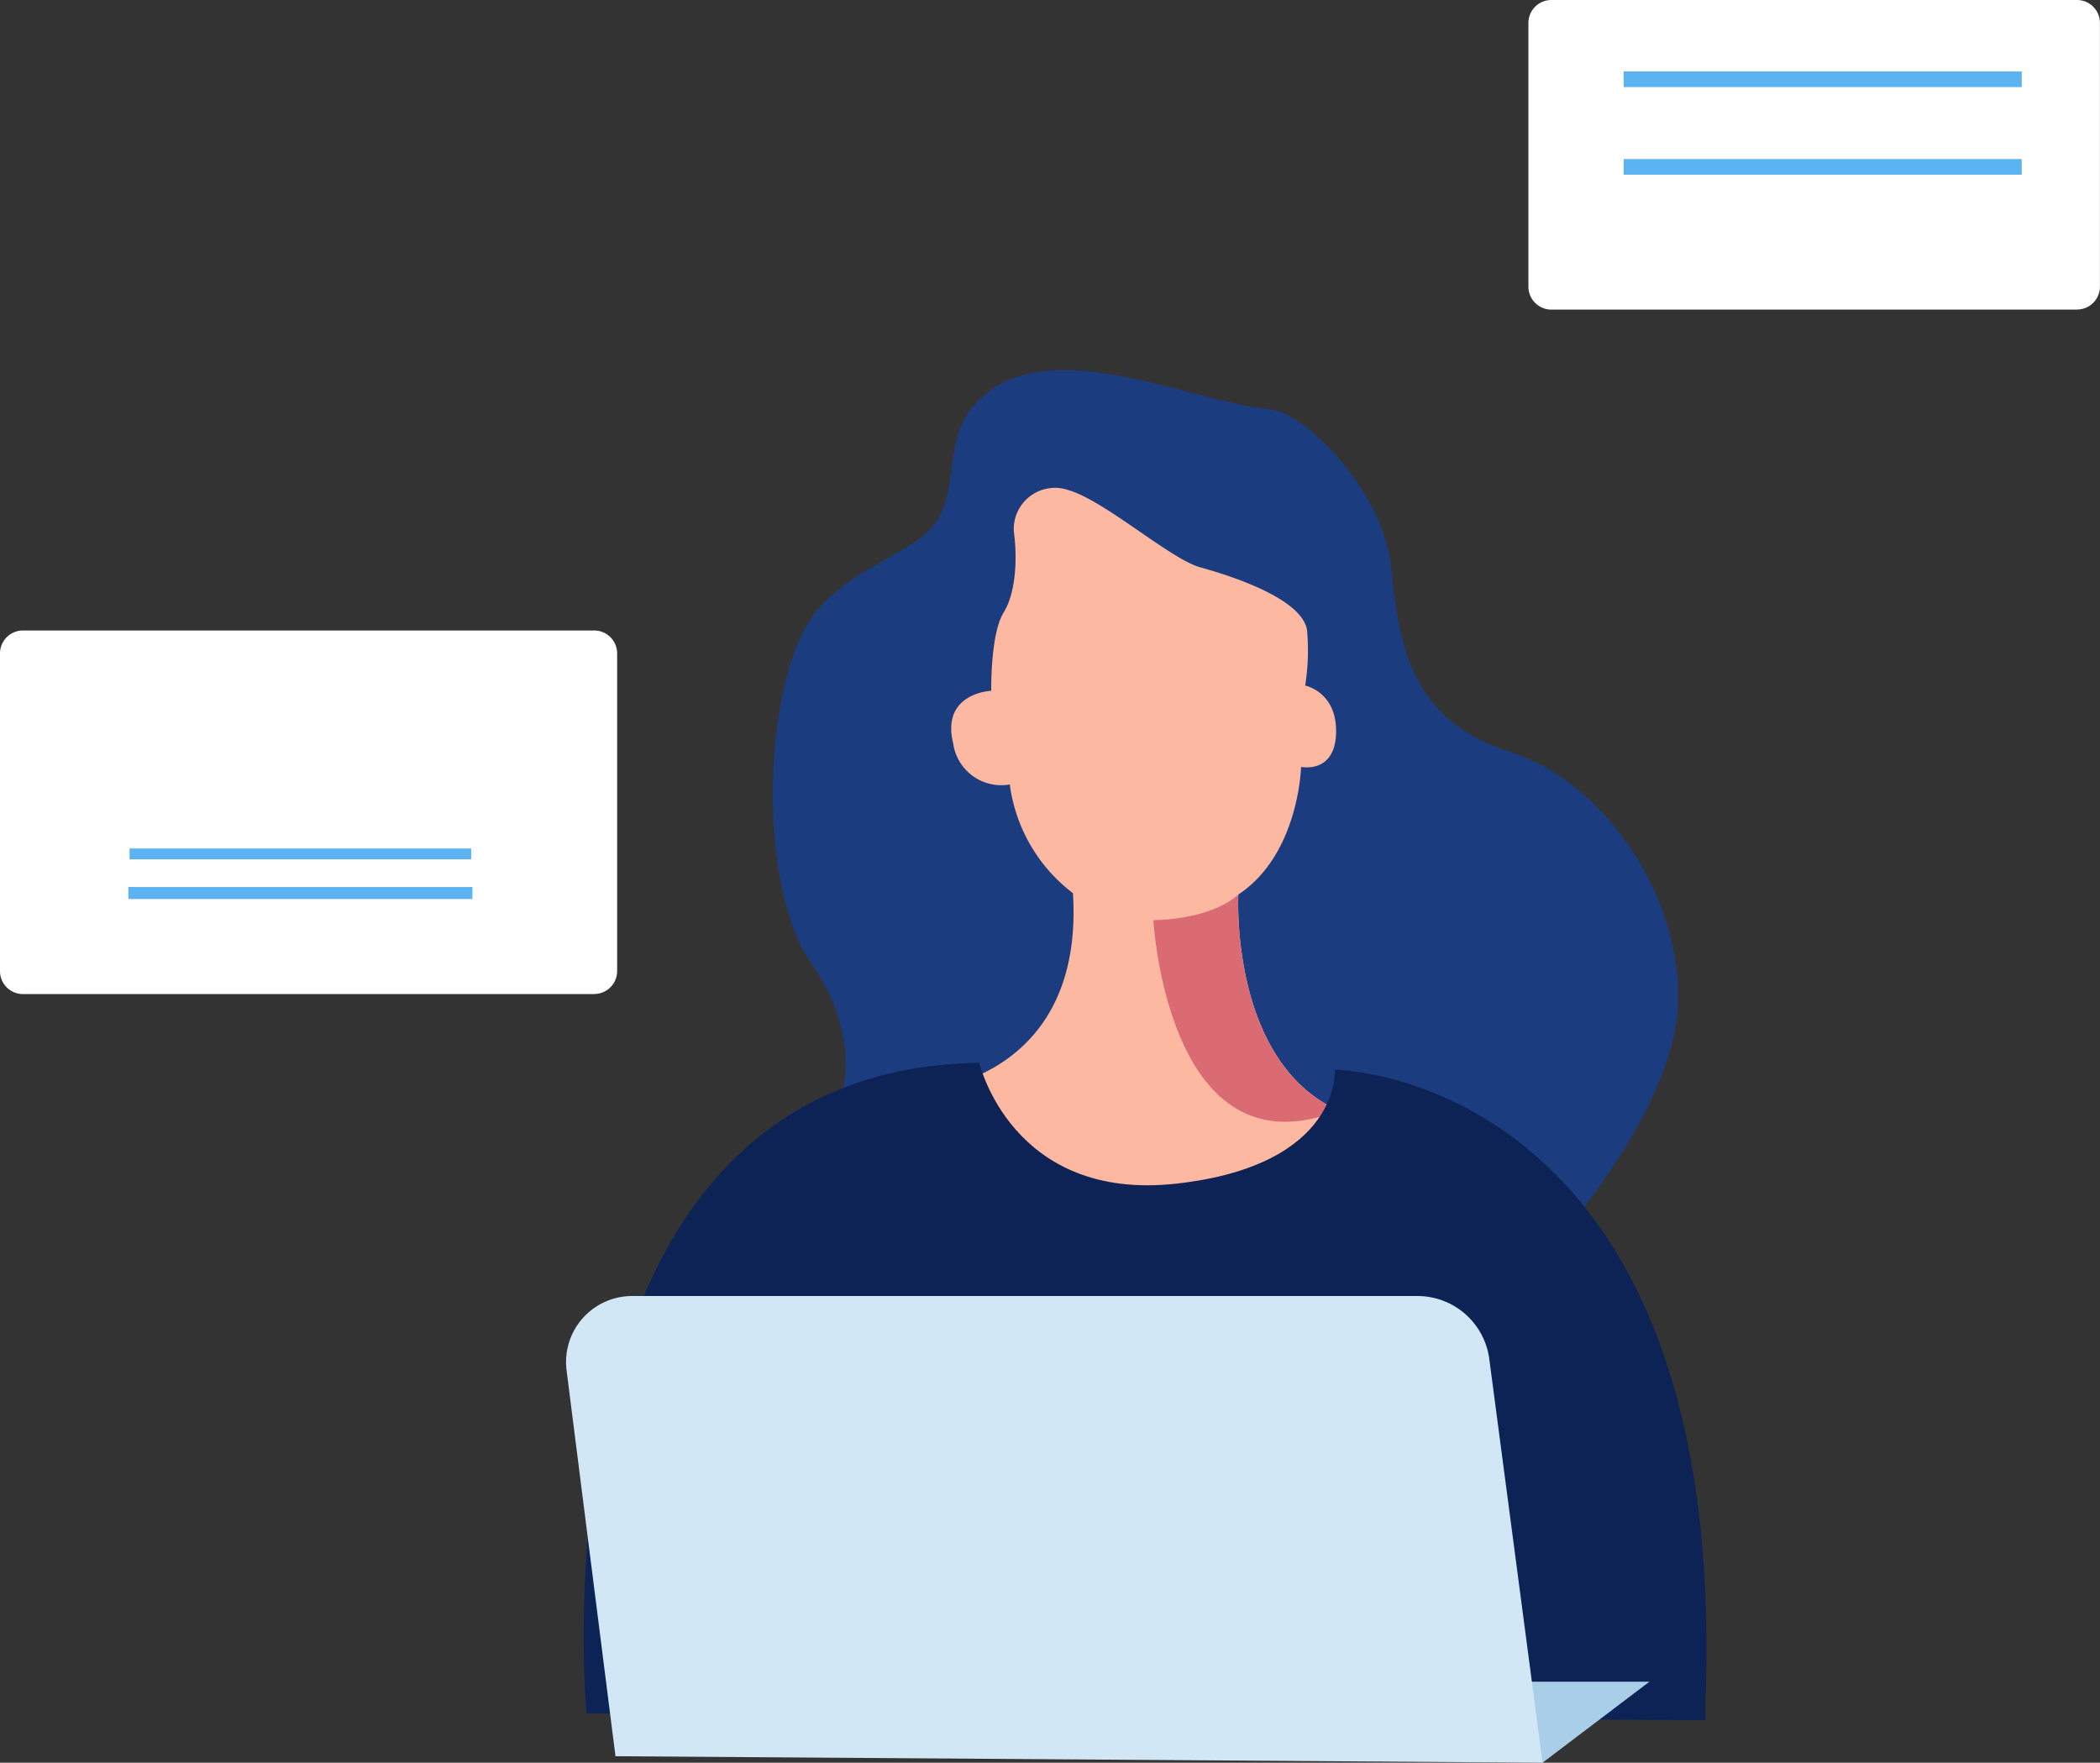 <svg xmlns="http://www.w3.org/2000/svg" xmlns:xlink="http://www.w3.org/1999/xlink" width="147.341" height="123.687" viewBox="0 0 147.341 123.687">
  <rect x="0" y="0" width="147.341" height="123.687" fill="#333333" stroke="none"/>
  <defs>
    <clipPath id="clip-path">
      <rect id="Rectangle_538" data-name="Rectangle 538" width="147.341" height="123.687" fill="none"/>
    </clipPath>
  </defs>
  <g id="Group_4428" data-name="Group 4428" transform="translate(0 0.001)">
    <g id="Group_4425" data-name="Group 4425" transform="translate(0 -0.001)">
      <g id="Group_4424" data-name="Group 4424" transform="translate(0 0)" clip-path="url(#clip-path)">
        <path id="Path_463" data-name="Path 463" d="M41.707,356.383H1.6a1.609,1.609,0,0,1-1.6-1.6V332.472a1.609,1.609,0,0,1,1.6-1.6h40.1a1.609,1.609,0,0,1,1.6,1.6v22.306a1.609,1.609,0,0,1-1.6,1.6" transform="translate(0 -286.631)" fill="#fff"/>
        <rect id="Rectangle_534" data-name="Rectangle 534" width="23.97" height="0.76" transform="translate(9.09 59.538)" fill="#5cb3f1"/>
        <rect id="Rectangle_535" data-name="Rectangle 535" width="24.139" height="0.844" transform="translate(9.006 62.239)" fill="#5cb3f1"/>
        <path id="Path_464" data-name="Path 464" d="M840.561,21.723h-36.9a1.609,1.609,0,0,1-1.6-1.6V1.6a1.609,1.609,0,0,1,1.6-1.6h36.9a1.609,1.609,0,0,1,1.6,1.6V20.118a1.609,1.609,0,0,1-1.6,1.6" transform="translate(-694.824 0.001)" fill="#fff"/>
        <rect id="Rectangle_536" data-name="Rectangle 536" width="27.93" height="1.097" transform="translate(113.92 5.013)" fill="#5cb3f1"/>
        <rect id="Rectangle_537" data-name="Rectangle 537" width="27.93" height="1.097" transform="translate(113.92 11.16)" fill="#5cb3f1"/>
      </g>
    </g>
    <g id="Group_4427" data-name="Group 4427" transform="translate(0 -0.001)">
      <g id="Group_4426" data-name="Group 4426" transform="translate(0 0)" clip-path="url(#clip-path)">
        <path id="Path_465" data-name="Path 465" d="M410.077,245.889s2.1-4.313-1.88-10.064-3.318-20.571.554-24.885c2.169-2.416,4.474-3.087,6.967-4.807,3.323-2.293,1.5-6.382,3.7-9.158,4.653-5.877,14.985-.55,21.075.03,2.323.221,7.853,5.641,8.405,11.06s1.327,10.728,8.295,12.94,12.166,10.507,11.834,17.806-8.276,16.242-8.276,16.242l-45.194-.8Z" transform="translate(-351.294 -168.268)" fill="#1c3c80"/>
        <path id="Path_466" data-name="Path 466" d="M513.493,299.873l-2.663,6.921-12.561,2.448-14.054-5.217.64-5.727s10.7-.959,9.9-13.734a11.455,11.455,0,0,1-4.431-7.629,3.406,3.406,0,0,1-3.973-2.888c-.866-3.539,2.672-3.683,2.672-3.683s-.071-3.971.867-5.487.939-4.117.722-5.633a2.89,2.89,0,0,1,3.827-2.961c2.528.722,7.149,4.838,9.243,5.416s7.366,2.238,7.51,4.549A15.94,15.94,0,0,1,511.05,270s2.238.434,2.167,3.322-2.455,2.382-2.455,2.382-.145,6.135-4.4,8.954h0s-.627,11.679,7.012,15.156c.041.02.083.038.125.057" transform="translate(-419.475 -221.892)" fill="#fdb8a1"/>
        <path id="Path_467" data-name="Path 467" d="M618.224,484.63c-11.977,4.732-12.97-13.357-12.97-13.357,4.364-.106,5.958-1.8,5.958-1.8s-.627,11.679,7.012,15.156" transform="translate(-524.331 -406.705)" fill="#da6b73"/>
        <path id="Path_468" data-name="Path 468" d="M306.473,603.4s-4.4-45.165,27.556-45.654c0,0,2.283,9.783,13.859,8.479s11.087-7.99,11.087-7.99,27.495.244,26.022,43.931v1.718Z" transform="translate(-265.32 -483.174)" fill="#0d2356"/>
        <path id="Path_469" data-name="Path 469" d="M738.25,882.578h16.829l-7.5,5.685-9.551-1.592Z" transform="translate(-639.348 -764.577)" fill="#a9cee7"/>
        <path id="Path_470" data-name="Path 470" d="M300.514,712.46l-3.432-27.076a4.634,4.634,0,0,1,4.6-5.216h55.1a5.084,5.084,0,0,1,5.04,4.419l3.738,28.329Z" transform="translate(-257.33 -589.228)" fill="#d1e7f6"/>
      </g>
    </g>
  </g>
</svg>
